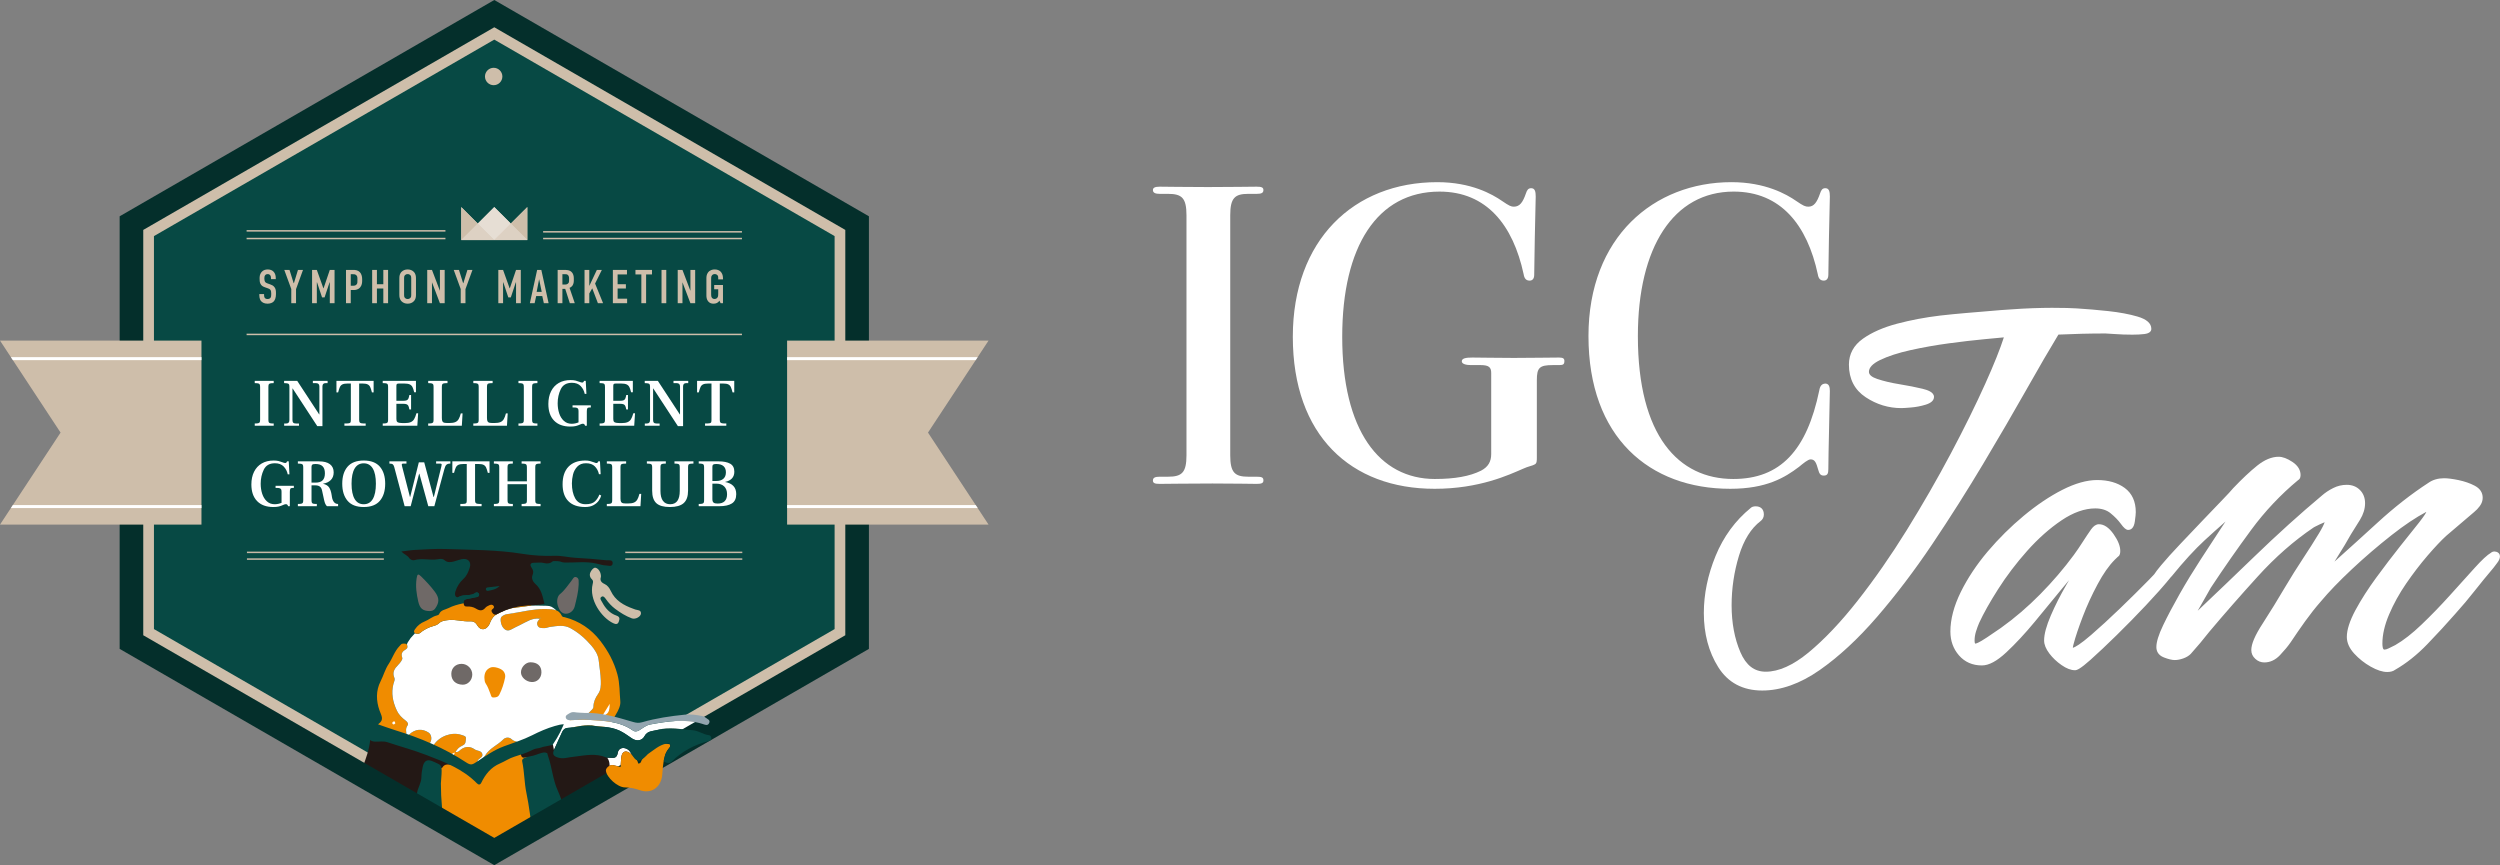 <?xml version="1.0" encoding="UTF-8"?><svg id="_レイヤー_2" xmlns="http://www.w3.org/2000/svg" width="404.541" height="140" xmlns:xlink="http://www.w3.org/1999/xlink" viewBox="0 0 404.541 140"><rect x="0" y="0" width="404.541" height="140" fill="#808080" stroke="none"/><defs><style>.cls-1{fill:none;}.cls-2{fill:#ddd1c3;}.cls-3{fill:#074944;}.cls-4{fill:#cebeaa;}.cls-5{fill:#e6ded4;}.cls-6{fill:#c9b9a7;}.cls-7{fill:#93a5af;}.cls-8{fill:#6f6967;}.cls-9{fill:#231815;}.cls-10{fill:#042f2b;}.cls-11{fill:#fff;}.cls-12{fill:#f08c00;}.cls-13{clip-path:url(#clippath);}</style><clipPath id="clippath"><polygon class="cls-1" points="23.182 37.206 23.182 104.006 79.983 136.8 136.783 104.006 136.783 37.206 79.983 4.412 23.182 37.206"/></clipPath></defs><g id="_レイヤー_1-2"><path class="cls-11" d="M327.929,63.005c2.038-3.607,3.774-6.586,5.156-8.862,1.227-.057,2.463-.101,3.717-.132,1.311-.033,2.618-.05,3.901-.05.127,0,.632.033,1.519.094.887.066,1.84.099,2.831.099.741,0,1.373-.033,1.925-.099.944-.111,1.142-.521,1.142-.844,0-.885-.755-1.554-2.241-1.988-1.335-.392-2.934-.689-4.751-.885-1.779-.191-3.491-.337-5.085-.434-1.486-.092-5.597-.213-10.718.167,0,0-2.59.162-4.595.363,0,0-4.373.342-6.784.63s-4.751.731-6.958,1.314c-2.222.587-4.081,1.401-5.524,2.422-1.51,1.066-2.279,2.481-2.279,4.208,0,2.312.915,4.088,2.722,5.277,1.76,1.163,3.694,1.753,5.755,1.753.283,0,.826-.035,1.576-.099.797-.066,1.59-.217,2.345-.448.906-.274,1.368-.701,1.368-1.264,0-.774-1.066-1.123-1.868-1.319-1.066-.257-2.312-.502-3.703-.731-1.363-.219-2.576-.507-3.614-.856-.892-.295-1.344-.684-1.344-1.153,0-.682.599-1.319,1.779-1.896,1.297-.63,2.958-1.172,4.944-1.613,2.005-.446,4.109-.818,6.246-1.106,2.095-.281,4.052-.507,5.831-.675,1.335-.123,2.345-.219,3.033-.285-.604,1.882-1.613,4.401-3.01,7.506-1.543,3.432-3.425,7.246-5.595,11.331-2.17,4.09-4.571,8.26-7.133,12.393-2.538,4.095-5.213,7.937-7.949,11.416-2.694,3.425-5.359,6.234-7.916,8.35-2.5,2.062-4.831,3.104-6.921,3.104-1.854,0-3.198-1.033-4.109-3.161-.944-2.194-1.42-4.746-1.42-7.586,0-2.724.401-5.42,1.189-8.01.778-2.555,1.953-4.442,3.496-5.614.349-.262.533-.63.533-1.061,0-.844-.486-1.33-1.33-1.33-.359,0-.637.101-.811.276-2.477,2.024-4.383,4.623-5.661,7.73-1.269,3.088-1.911,6.206-1.911,9.265,0,3.342.783,6.284,2.326,8.744,1.576,2.517,3.972,3.793,7.119,3.793,3.029,0,6.152-1.111,9.289-3.302,3.09-2.154,6.218-5.05,9.294-8.612,3.057-3.54,6.076-7.517,8.968-11.82,2.882-4.293,5.647-8.657,8.218-12.964,2.557-4.284,4.916-8.331,7.01-12.034Z"/><path class="cls-11" d="M403.942,89.286c-.448-.125-.703.026-.849.151-.613.356-1.486,1.165-2.661,2.467-1.161,1.29-2.496,2.772-4.01,4.444-1.51,1.675-3.048,3.26-4.571,4.715-1.5,1.444-2.939,2.564-4.255,3.321l-1.071.531c-.259.134-.505.203-.703.203-.283,0-.311-.693-.311-.991,0-1.427.363-3.005,1.08-4.689.726-1.71,1.656-3.394,2.764-5.008,1.113-1.618,2.274-3.135,3.453-4.51,1.208-1.401,2.198-2.448,3.01-3.196l4.529-3.859c.349-.281.665-.613.934-.986.302-.413.458-.859.458-1.326,0-.852-.439-1.512-1.302-1.962-.769-.401-1.646-.705-2.609-.903-.967-.2-1.736-.3-2.345-.3-.972,0-1.821.25-2.514.736-2.774,1.804-5.553,3.979-8.26,6.463-2.227,2.038-4.557,4.149-6.954,6.296.179-.3.377-.618.594-.955.731-1.149,1.439-2.326,2.08-3.479.448-.708.934-1.484,1.448-2.323.552-.894.83-1.802.83-2.701,0-.87-.283-1.592-.835-2.139-.547-.552-1.264-.833-2.137-.833-.764,0-1.505.177-2.189.524-.675.337-1.288.743-1.812,1.203-3.533,2.956-7.227,6.291-10.982,9.921-3.175,3.064-6.237,5.996-9.133,8.737.146-.255.302-.524.467-.807.453-.776.859-1.486,1.212-2.132.439-.795.547-.958.613-1.038,1.967-2.979,4.109-6.048,6.369-9.117,2.217-3.01,4.793-5.736,7.595-8.055.179-.09.396-.302.396-.804,0-.833-.443-1.554-1.321-2.139-.844-.559-1.576-.833-2.231-.833-1.109,0-2.274.481-3.463,1.432-1.146.918-2.439,2.132-3.878,3.642-.231.304-1.061,1.175-1.661,1.8-.934.965-2.014,2.097-3.241,3.382l-3.675,3.866c-1.26,1.328-2.274,2.455-3.104,3.446-.567.675-.903,1.131-1.107,1.449-.285.3-.514.548-.856.898-1.363,1.394-2.925,2.937-4.628,4.581-1.764,1.696-3.307,3.114-4.722,4.335-1.745,1.512-2.595,1.977-2.967,2.092.024-.219.066-.427.123-.616.316-1.205.821-2.703,1.491-4.453.66-1.736,1.467-3.496,2.396-5.227.901-1.689,1.84-3.026,2.783-3.97.429-.427.557-.526.576-.538.274-.184.307-.59.307-.88,0-.79-.354-1.679-1.08-2.717-.75-1.066-1.547-1.606-2.378-1.606-.443,0-.868.281-1.26.833-.458.649-.91,1.33-1.363,2.04-.453.712-.934,1.422-1.434,2.106-1.604,2.179-3.43,4.312-5.425,6.336-2.005,2.038-4.151,3.878-6.378,5.468-.448.321-1.203.833-2.264,1.54-1.373.915-1.774.998-1.892.998h-.005s-.094-.085-.094-.505c0-.474.075-.958.222-1.436.165-.524.335-.986.514-1.406.708-1.54,1.741-3.378,3.071-5.463,1.34-2.109,2.92-4.192,4.694-6.187,1.769-1.991,3.651-3.661,5.586-4.963,1.901-1.276,3.732-1.92,5.449-1.92,1.005,0,1.84.264,2.477.788.675.552,1.222,1.116,1.628,1.67.524.724.873,1.021,1.212,1.021.41,0,.929-.241,1.08-1.378.099-.71.151-1.212.151-1.498,0-1.722-.604-3.04-1.793-3.916-1.151-.847-2.656-1.278-4.463-1.278-1.656,0-3.548.533-5.623,1.585-2.052,1.045-4.156,2.458-6.251,4.201-2.085,1.731-4.052,3.68-5.845,5.793-1.783,2.113-3.246,4.317-4.345,6.546-1.113,2.262-1.679,4.413-1.679,6.392,0,1.5.467,2.8,1.392,3.861.939,1.076,2.184,1.623,3.703,1.623,1.137,0,2.434-.696,3.967-2.128,1.467-1.37,3.005-3.022,4.571-4.913,1.58-1.899,3.062-3.706,4.449-5.411.392-.484.764-.929,1.118-1.337-.146.248-.297.509-.453.781-.953,1.642-1.793,3.295-2.491,4.918-.731,1.703-1.09,3.031-1.09,4.055,0,.656.288,1.363.849,2.104.533.705,1.198,1.333,1.962,1.866.811.564,1.528.84,2.189.84.307,0,.844-.2,2.51-1.687,1.217-1.087,2.637-2.425,4.217-3.975,1.613-1.583,3.213-3.213,4.746-4.843,1.514-1.606,2.821-3.073,3.878-4.366.063-.077.091-.118.15-.19l.147-.148c1.967-2.418,3.76-4.371,5.321-5.807,1.024-.941,2.142-1.948,3.387-3.045-.231.347-.476.722-.745,1.127-1,1.517-2.095,3.191-3.283,5.027-1.198,1.842-2.34,3.717-3.397,5.576-1.066,1.88-1.962,3.578-2.665,5.045-.741,1.547-1.099,2.705-1.099,3.538,0,.557.217,1.304,1.245,1.689.712.274,1.293.413,1.727.413.429,0,.877-.087,1.378-.262.495-.179.896-.418,1.208-.729.519-.583,1.033-1.179,1.557-1.795.514-.616,1-1.215,1.448-1.788,2.396-2.849,5.043-5.869,7.864-8.975,2.826-3.116,5.845-5.762,9.006-7.895.028-.021.189-.125,1.028-.524.354-.167.599-.274.774-.337-.127.361-.396.939-.953,1.852-.75,1.243-1.628,2.621-2.599,4.092-.958,1.453-1.887,2.937-2.764,4.413-1.26,2.142-2.51,4.17-3.708,6.024-1.245,1.911-1.849,3.319-1.849,4.305,0,.559.222,1.04.651,1.425.415.384.906.58,1.453.58.939,0,1.788-.396,2.533-1.175.712-.75,1.274-1.427,1.727-2.08.797-1.194,1.59-2.345,2.359-3.418.826-1.149,1.679-2.229,2.547-3.217,1.269-1.521,2.948-3.267,4.996-5.185,2.033-1.908,4.203-3.772,6.444-5.534,2.038-1.602,3.916-2.859,5.586-3.743,0,.012.005.021.009.033-.047.123-.259.526-1.175,1.701l-3.043,3.816c-1.274,1.606-2.576,3.316-3.873,5.085-1.307,1.783-2.439,3.552-3.364,5.258-.92,1.72-1.392,3.177-1.392,4.328,0,.929.406,1.84,1.203,2.708.764.833,1.661,1.538,2.651,2.099,1.038.585,1.915.87,2.689.87.528,0,.962-.123,1.245-.34,1.826-1.043,3.59-2.446,5.246-4.168,1.604-1.661,3.118-3.307,4.505-4.89,1.146-1.271,2.208-2.531,3.151-3.739.91-1.163,1.934-2.411,3.057-3.739.132-.186.321-.436.566-.75.311-.392.467-.75.467-1.097,0-.354-.217-.623-.599-.736Z"/><path class="cls-11" d="M202.002,77.141h1.342c.855,0,1.098.122,1.098.609,0,.428-.305.55-1.098.55-1.342,0-3.051-.062-7.14-.062-4.15,0-7.201.062-8.545.062-.794,0-1.098-.122-1.098-.55,0-.488.428-.609,1.098-.609h1.344c2.258,0,2.99-.672,2.99-3.478v-38.816c0-2.808-.733-3.479-2.99-3.479h-1.344c-.609,0-1.098-.122-1.098-.611,0-.366.305-.549,1.098-.549,1.344,0,3.662.061,7.812.061,4.089,0,6.531-.061,7.873-.061.794,0,1.098.122,1.098.549,0,.489-.366.611-1.098.611h-1.342c-2.197,0-2.929.672-2.929,3.479v38.816c0,2.806.733,3.478,2.929,3.478Z"/><path class="cls-11" d="M232.208,77.507c3.175,0,5.615-.428,7.446-1.344,1.159-.609,1.648-1.463,1.648-2.684v-13.121c0-.916-.367-1.281-1.709-1.281h-1.587c-.609,0-1.464-.122-1.464-.612,0-.488.67-.609,1.708-.609,1.283,0,3.845.062,6.714.062,2.929,0,5.798-.062,7.324-.062.672,0,.855.184.855.55,0,.55-.183.672-.855.672h-1.037c-2.136,0-2.564.425-2.564,2.441v12.449c0,.612,0,.978-.305,1.159-.367.246-1.037.306-1.953.734-2.259.975-7.018,3.234-14.282,3.234-13.549,0-22.947-8.606-22.947-24.595,0-15.686,9.887-25.023,23.375-25.023,5.492,0,8.91,1.953,10.496,3.051,1.161.794,1.465.916,1.892.916.976,0,1.465-.733,1.953-2.136.184-.55.367-.855.855-.855.611,0,.733.55.733,1.342-.122,5.065-.183,8.24-.244,12.696,0,.547-.245.916-.733.916-.489,0-.855-.244-.976-1.037-1.709-7.934-5.981-13.366-13.61-13.366-10.07,0-15.746,8.848-15.746,23.497,0,15.136,5.981,23.008,15.013,23.008Z"/><path class="cls-11" d="M295.854,44.49c0,.547-.244.916-.731.916-.489,0-.855-.244-.976-1.037-1.709-7.934-5.981-13.366-13.61-13.366-9.765,0-15.502,9.032-15.502,23.375,0,16.174,6.592,23.13,15.441,23.13,7.629,0,11.901-4.637,13.915-14.343.122-.731.427-1.097,1.037-1.097.55.06.672.547.672,1.219,0,1.037-.245,10.437-.245,12.633,0,.672-.122,1.037-.731,1.037-.55,0-.733-.303-.916-.975-.306-1.037-.489-1.65-1.222-1.65-.427,0-1.22.672-1.891,1.222-2.259,1.709-5.249,3.54-11.108,3.54-13.06,0-22.947-8.299-22.947-24.717,0-16.052,10.62-24.901,23.13-24.901,5.493,0,8.91,1.953,10.498,3.051,1.159.794,1.465.916,1.953.916.916,0,1.404-.733,1.892-2.136.183-.55.366-.855.855-.855.611,0,.733.55.733,1.342-.122,5.065-.183,8.24-.245,12.696Z"/><polygon class="cls-4" points="21.982 36.513 21.982 103.487 79.983 136.973 137.983 103.487 137.983 36.513 79.983 3.027 21.982 36.513"/><polygon class="cls-3" points="24.912 38.205 24.912 101.795 79.983 133.59 135.053 101.795 135.053 38.205 79.983 6.41 24.912 38.205"/><path class="cls-11" d="M41.221,68.529c.271,0,.465-.017.582-.05s.194-.089.231-.17c.037-.08.056-.212.056-.396v-5.279c0-.191-.019-.328-.056-.412-.037-.085-.114-.143-.231-.176-.117-.033-.311-.049-.582-.049v-.363h3.068v.363c-.271,0-.465.017-.582.049-.117.033-.193.092-.226.176-.033.084-.05.221-.05.412v5.279c0,.183.019.317.056.401.037.085.114.141.231.17.117.03.308.044.572.044v.363h-3.068v-.363Z"/><path class="cls-11" d="M47.357,62.865h-.033v5.092c0,.205.043.352.127.44.084.088.226.132.424.132h.505v.363h-2.397v-.363h.329c.176,0,.307-.046.391-.138.084-.091.127-.236.127-.434v-5.334c0-.191-.018-.326-.054-.407-.037-.08-.112-.136-.226-.165-.114-.03-.307-.048-.578-.055v-.363h2.124l3.552,5.423h.033v-4.531c0-.352-.187-.528-.561-.528h-.495v-.363h2.386v.363h-.33c-.337,0-.505.176-.505.528v6.433h-.836l-3.982-6.093Z"/><path class="cls-11" d="M55.727,68.529c.352,0,.595-.013.732-.038.135-.026.221-.075.258-.149s.056-.212.056-.418v-5.862h-.528c-.36,0-.633.044-.82.132s-.326.227-.418.418c-.091.191-.188.484-.291.88h-.275v-1.859h6.016v1.859h-.275c-.103-.403-.2-.698-.291-.885-.092-.187-.23-.324-.413-.413s-.455-.132-.813-.132h-.55v5.862c0,.191.026.326.077.407.051.081.144.134.281.16.136.025.368.038.698.038v.363h-3.442v-.363Z"/><path class="cls-11" d="M61.93,68.529c.271,0,.465-.017.582-.05s.194-.089.231-.17c.037-.08.056-.212.056-.396v-5.29c0-.191-.019-.328-.056-.413-.037-.084-.114-.141-.231-.17-.117-.029-.311-.044-.582-.044v-.363h5.378v1.837h-.285c-.089-.374-.183-.658-.286-.852-.103-.195-.254-.336-.456-.424-.202-.088-.49-.132-.864-.132h-.858c-.168,0-.279.026-.335.077-.054.051-.083.15-.083.297v2.42h1.089c.257,0,.45-.027.578-.082s.22-.145.275-.269c.056-.125.109-.319.16-.583h.275v2.331h-.275c-.051-.264-.104-.455-.16-.572-.054-.117-.147-.204-.275-.259s-.321-.082-.578-.082h-1.089v2.398c0,.22.028.378.083.473.056.095.173.162.352.198.18.037.479.055.897.055s.746-.051.984-.154c.238-.102.424-.264.555-.484.133-.22.257-.539.374-.956h.276l-.133,2.024h-5.598v-.363Z"/><path class="cls-11" d="M69.289,68.529c.271,0,.465-.017.582-.05s.194-.089.231-.17c.037-.08.056-.212.056-.396v-5.29c0-.191-.019-.326-.056-.407-.037-.08-.114-.137-.231-.17-.117-.033-.311-.049-.582-.049v-.363h3.124v.363c-.294,0-.501.015-.621.044-.122.03-.2.086-.237.17-.037.085-.056.222-.056.413v5.015c0,.264.036.453.105.566.069.114.178.183.324.209.147.025.399.038.759.038.418,0,.742-.048.973-.143s.413-.251.545-.468c.133-.216.253-.533.363-.951h.285l-.121,2.002h-5.444v-.363Z"/><path class="cls-11" d="M76.591,68.529c.271,0,.465-.017.582-.05s.194-.089.231-.17c.037-.08.056-.212.056-.396v-5.29c0-.191-.019-.326-.056-.407-.037-.08-.114-.137-.231-.17-.117-.033-.311-.049-.582-.049v-.363h3.124v.363c-.294,0-.501.015-.621.044-.122.03-.2.086-.237.17-.037.085-.056.222-.056.413v5.015c0,.264.036.453.105.566.069.114.178.183.324.209.147.025.399.038.759.038.418,0,.742-.048.973-.143s.413-.251.545-.468c.133-.216.253-.533.363-.951h.285l-.121,2.002h-5.444v-.363Z"/><path class="cls-11" d="M83.894,68.529c.271,0,.465-.017.582-.05s.194-.089.231-.17c.037-.08.056-.212.056-.396v-5.279c0-.191-.019-.328-.056-.412-.037-.085-.114-.143-.231-.176-.117-.033-.311-.049-.582-.049v-.363h3.068v.363c-.271,0-.465.017-.582.049-.117.033-.193.092-.226.176-.033.084-.05.221-.05.412v5.279c0,.183.019.317.056.401.037.085.114.141.231.17.117.03.308.044.572.044v.363h-3.068v-.363Z"/><path class="cls-11" d="M89.663,68.067c-.62-.637-.929-1.536-.929-2.694,0-.785.144-1.468.434-2.051.289-.583.703-1.032,1.243-1.348.539-.315,1.178-.473,1.919-.473.33,0,.601.028.814.083.212.055.432.127.659.214.037.015.097.037.181.066.084.029.16.044.226.044.117,0,.198-.051.241-.154l.056-.121h.275l.11,2.101h-.275c-.096-.484-.312-.904-.65-1.259s-.81-.533-1.418-.533c-.872,0-1.476.346-1.81,1.039s-.5,1.45-.5,2.271c0,.587.082,1.131.247,1.634.165.502.418.909.759,1.22.341.312.765.468,1.27.468.191,0,.385-.022.582-.066.199-.044.371-.099.517-.165v-1.771c0-.169-.018-.297-.054-.385-.037-.088-.11-.152-.22-.193-.11-.04-.276-.06-.495-.06h-.199v-.341h2.959v.341h-.21c-.183,0-.302.046-.357.138-.054.092-.082.258-.082.5v2.321h-.286c-.051-.22-.173-.33-.363-.33-.065,0-.135.012-.208.038-.073.025-.15.057-.231.094-.227.102-.455.183-.682.241s-.528.088-.902.088c-1.129,0-2.004-.319-2.623-.957Z"/><path class="cls-11" d="M97.026,68.529c.271,0,.465-.017.582-.05s.194-.089.231-.17c.037-.08.056-.212.056-.396v-5.29c0-.191-.019-.328-.056-.413-.037-.084-.114-.141-.231-.17-.117-.029-.311-.044-.582-.044v-.363h5.378v1.837h-.285c-.089-.374-.183-.658-.286-.852-.103-.195-.254-.336-.456-.424-.202-.088-.49-.132-.864-.132h-.858c-.168,0-.279.026-.335.077-.054.051-.083.15-.083.297v2.42h1.089c.257,0,.45-.027.578-.082s.22-.145.275-.269c.056-.125.109-.319.16-.583h.275v2.331h-.275c-.051-.264-.104-.455-.16-.572-.054-.117-.147-.204-.275-.259s-.321-.082-.578-.082h-1.089v2.398c0,.22.028.378.083.473.056.095.173.162.352.198.18.037.479.055.897.055s.746-.051.984-.154c.238-.102.424-.264.555-.484.133-.22.257-.539.374-.956h.276l-.133,2.024h-5.598v-.363Z"/><path class="cls-11" d="M105.714,62.865h-.033v5.092c0,.205.043.352.127.44.084.088.226.132.424.132h.505v.363h-2.397v-.363h.329c.176,0,.307-.046.391-.138.084-.091.127-.236.127-.434v-5.334c0-.191-.018-.326-.054-.407-.037-.08-.112-.136-.226-.165-.114-.03-.307-.048-.578-.055v-.363h2.124l3.552,5.423h.033v-4.531c0-.352-.187-.528-.561-.528h-.495v-.363h2.386v.363h-.33c-.337,0-.505.176-.505.528v6.433h-.836l-3.982-6.093Z"/><path class="cls-11" d="M114.083,68.529c.352,0,.595-.013.732-.038.135-.026.221-.075.258-.149s.056-.212.056-.418v-5.862h-.528c-.36,0-.633.044-.82.132s-.326.227-.418.418c-.091.191-.188.484-.291.88h-.275v-1.859h6.016v1.859h-.275c-.103-.403-.2-.698-.291-.885-.092-.187-.23-.324-.413-.413s-.455-.132-.813-.132h-.55v5.862c0,.191.026.326.077.407.051.081.144.134.281.16.136.025.368.038.698.038v.363h-3.442v-.363Z"/><path class="cls-11" d="M41.606,81.087c-.62-.637-.929-1.536-.929-2.694,0-.785.144-1.468.434-2.051.289-.583.703-1.032,1.243-1.348.539-.315,1.178-.473,1.919-.473.33,0,.601.028.814.083.212.055.432.127.659.214.037.015.097.037.181.066.084.029.16.044.226.044.117,0,.198-.051.241-.154l.056-.121h.275l.11,2.101h-.275c-.096-.484-.312-.904-.65-1.259s-.81-.533-1.418-.533c-.872,0-1.476.346-1.81,1.039s-.5,1.45-.5,2.271c0,.587.082,1.131.247,1.634.165.502.418.909.759,1.22.341.312.765.468,1.27.468.191,0,.385-.022.582-.066.199-.044.371-.099.517-.165v-1.771c0-.169-.018-.297-.054-.385-.037-.088-.11-.152-.22-.193-.11-.04-.276-.06-.495-.06h-.199v-.341h2.959v.341h-.21c-.183,0-.302.046-.357.138-.054.092-.082.258-.082.5v2.321h-.286c-.051-.22-.173-.33-.363-.33-.065,0-.135.012-.208.038-.073.025-.15.057-.231.094-.227.102-.455.183-.682.241s-.528.088-.902.088c-1.129,0-2.004-.319-2.623-.957Z"/><path class="cls-11" d="M48.199,81.55c.271,0,.465-.017.582-.05s.194-.089.231-.17c.037-.08.056-.212.056-.396v-5.29c0-.191-.019-.326-.056-.407-.037-.08-.114-.137-.231-.17-.117-.033-.311-.049-.582-.049v-.363h3.398c.792,0,1.39.154,1.792.462.404.308.605.748.605,1.32,0,.513-.154.926-.462,1.237-.308.312-.722.508-1.243.589v.022c.462.11.788.313.979.61s.327.72.407,1.27l.033.22c.051.352.16.634.324.847s.391.319.676.319v.363h-1.792c-.206-.161-.363-.498-.473-1.012l-.329-1.518c-.059-.293-.176-.508-.353-.643-.175-.136-.425-.204-.748-.204h-.605v2.398c0,.183.019.317.056.401.037.085.114.141.231.17.117.03.308.044.572.044v.363h-3.068v-.363ZM51.069,78.096c.513,0,.893-.125,1.139-.374.245-.249.368-.627.368-1.133,0-.513-.125-.893-.374-1.138-.25-.246-.627-.369-1.133-.369-.271,0-.45.035-.534.105s-.127.185-.127.346v2.563h.661Z"/><path class="cls-11" d="M56.238,81.032c-.572-.674-.857-1.594-.857-2.76s.285-2.082.857-2.75c.573-.667,1.445-1.001,2.618-1.001s2.045.334,2.617,1.001c.572.668.858,1.584.858,2.75s-.286,2.086-.858,2.76c-.572.675-1.444,1.012-2.617,1.012s-2.045-.337-2.618-1.012ZM60.324,80.747c.334-.565.501-1.389.501-2.475,0-1.078-.167-1.897-.501-2.458s-.823-.842-1.468-.842-1.135.281-1.469.842-.5,1.38-.5,2.458c0,1.085.166,1.91.5,2.475s.824.847,1.469.847,1.134-.282,1.468-.847Z"/><path class="cls-11" d="M63.793,75.567c-.059-.212-.14-.357-.241-.434-.103-.077-.283-.115-.54-.115v-.363h2.76v.363h-.495c-.095,0-.163.012-.204.038-.04.025-.06.071-.06.137,0,.044.012.11.033.198l1.287,5.015h.045l1.397-5.598h.869l1.506,5.609h.056l1.199-4.883c.044-.191.065-.304.065-.341,0-.059-.02-.102-.06-.132-.04-.029-.111-.044-.214-.044h-.626v-.363h2.309v.363c-.301,0-.517.064-.649.192-.133.128-.243.368-.33.72l-1.617,5.983h-.979l-1.441-5.257h-.044l-1.364,5.257h-.979l-1.683-6.346Z"/><path class="cls-11" d="M74.483,81.55c.352,0,.595-.013.732-.038.135-.026.221-.075.258-.149s.056-.212.056-.418v-5.862h-.528c-.36,0-.633.044-.82.132s-.326.227-.418.418c-.091.191-.188.484-.291.88h-.275v-1.859h6.016v1.859h-.275c-.103-.403-.2-.698-.291-.885-.092-.187-.23-.324-.413-.413s-.455-.132-.813-.132h-.55v5.862c0,.191.026.326.077.407.051.081.144.134.281.16.136.025.368.038.698.038v.363h-3.442v-.363Z"/><path class="cls-11" d="M79.917,81.55c.271,0,.465-.017.582-.05s.194-.089.231-.17c.037-.08.056-.212.056-.396v-5.279c0-.191-.019-.328-.056-.412-.037-.085-.114-.143-.231-.176-.117-.033-.311-.049-.582-.049v-.363h3.068v.363c-.271,0-.465.017-.582.049-.117.033-.193.092-.226.176-.033.084-.05.221-.05.412v2.233h3.134v-2.233c0-.191-.018-.328-.054-.412-.037-.085-.112-.143-.226-.176-.114-.033-.305-.049-.576-.049v-.363h3.068v.363c-.271,0-.465.017-.582.049-.118.033-.193.092-.226.176-.033.084-.05.221-.05.412v5.279c0,.183.019.317.056.401.037.085.114.141.231.17.117.03.308.044.572.044v.363h-3.068v-.363c.271,0,.465-.017.582-.05s.193-.089.226-.17c.032-.08.049-.212.049-.396v-2.585h-3.134v2.585c0,.183.019.317.056.401.037.085.114.141.231.17.117.03.308.044.572.044v.363h-3.068v-.363Z"/><path class="cls-11" d="M91.966,81.093c-.62-.634-.929-1.542-.929-2.723,0-1.239.318-2.19.956-2.854.638-.663,1.547-.996,2.727-.996.279,0,.527.028.742.083.217.055.439.127.666.214.168.073.289.11.362.11s.129-.012.166-.038c.036-.025.069-.064.098-.115l.056-.121h.275l.11,2.079h-.275c-.103-.491-.321-.909-.655-1.254-.334-.344-.816-.517-1.446-.517-.594,0-1.062.181-1.403.545-.341.363-.572.788-.692,1.275s-.181.97-.181,1.446c0,.968.175,1.771.528,2.408.352.638.916.957,1.693.957.69,0,1.194-.154,1.513-.462.318-.308.555-.675.709-1.1l.297.154c-.066.264-.196.537-.391.819-.194.282-.475.526-.84.732-.367.205-.821.308-1.365.308-1.194,0-2.102-.317-2.721-.951Z"/><path class="cls-11" d="M98.195,81.55c.271,0,.465-.017.582-.05s.194-.089.231-.17c.037-.08.056-.212.056-.396v-5.29c0-.191-.019-.326-.056-.407-.037-.08-.114-.137-.231-.17-.117-.033-.311-.049-.582-.049v-.363h3.124v.363c-.294,0-.501.015-.621.044-.122.03-.2.086-.237.17-.037.085-.056.222-.056.413v5.015c0,.264.036.453.105.566.069.114.178.183.324.209.147.025.399.038.759.038.418,0,.742-.048.973-.143s.413-.251.545-.468c.133-.216.253-.533.363-.951h.285l-.121,2.002h-5.444v-.363Z"/><path class="cls-11" d="M106.208,81.423c-.451-.414-.677-1.087-.677-2.018v-3.761c0-.191-.018-.326-.054-.407-.037-.08-.112-.137-.226-.17-.114-.033-.307-.049-.578-.049v-.363h3.069v.363c-.272,0-.466.017-.584.049-.117.033-.194.09-.231.17-.037.081-.054.217-.054.407v3.783c0,.711.134,1.251.401,1.617.268.367.658.55,1.171.55,1.035,0,1.551-.722,1.551-2.167v-3.783c0-.191-.018-.326-.054-.407-.037-.08-.112-.137-.226-.17-.114-.033-.305-.049-.576-.049v-.363h3.068v.363c-.279,0-.477.015-.594.044-.117.03-.192.086-.225.17-.033.085-.05.222-.05.413v3.761c0,.917-.237,1.586-.709,2.007-.473.422-1.219.633-2.238.633-1.005,0-1.733-.207-2.183-.621Z"/><path class="cls-11" d="M113.065,81.55c.271,0,.465-.017.582-.05s.194-.089.231-.17c.037-.08.056-.212.056-.396v-5.29c0-.191-.019-.328-.056-.413-.037-.084-.114-.141-.231-.17-.117-.029-.311-.047-.582-.055v-.352h3.222c.799,0,1.423.127,1.87.38.446.253.67.684.67,1.292,0,.455-.13.819-.389,1.094-.26.275-.63.464-1.106.566v.011c.586.102,1.033.317,1.341.643.309.326.463.768.463,1.325,0,.704-.236,1.204-.704,1.501-.469.297-1.143.446-2.024.446h-3.343v-.363ZM115.892,77.832c.505,0,.894-.121,1.166-.363.271-.242.406-.59.406-1.045,0-.433-.13-.764-.389-.995-.26-.231-.651-.347-1.172-.347-.241,0-.407.031-.495.094-.088.063-.133.178-.133.346v2.31h.617ZM117.266,81.099c.257-.257.385-.63.385-1.122,0-.542-.154-.964-.462-1.265-.308-.3-.733-.45-1.276-.45h-.638v2.507c0,.264.063.449.187.556.125.107.341.159.65.159.513,0,.897-.128,1.154-.385Z"/><path class="cls-4" d="M43.852,45.023c0-.115-.008-.339-.131-.492-.07-.085-.185-.177-.408-.177-.107,0-.253.023-.376.146-.147.154-.161.369-.161.546,0,.146.022.415.123.562.084.131.238.192.353.239l.47.169c.231.085.501.185.7.462.208.285.232.592.232.931v.185c0,.546-.147.962-.369,1.193-.201.208-.554.354-1.001.354-.546,0-.9-.223-1.077-.469-.246-.331-.246-.839-.246-.908v-.177h.769v.146c0,.123.017.339.123.477.131.162.324.177.424.177.292,0,.424-.115.485-.192.115-.146.123-.369.123-.531v-.2c0-.185-.024-.415-.123-.554-.101-.138-.285-.208-.369-.239l-.562-.2c-.277-.1-.554-.239-.708-.6-.108-.246-.115-.516-.115-.785v-.154c0-.446.176-.785.4-1.0.253-.246.576-.331.93-.331.769,0,1.286.5,1.286,1.393v.177h-.769v-.146Z"/><path class="cls-4" d="M47.903,46.793v2.27h-.769v-2.293l-1.132-3.093h.846l.669,2.139h.047l.653-2.139h.816l-1.13,3.116Z"/><path class="cls-4" d="M50.498,43.677h.769l1.062,2.97h.031l1.007-2.97h.769v5.386h-.769v-3.37h-.038l-.807,2.431h-.408l-.808-2.431h-.038v3.37h-.769v-5.386Z"/><path class="cls-4" d="M55.988,43.677h1.146c.331,0,.739.015,1.077.354.355.362.393.831.393,1.231v.154c0,.3-.031.746-.331,1.093-.315.362-.73.423-1.061.423h-.455v2.131h-.769v-5.386ZM56.757,46.239h.415c.146,0,.354-.023.515-.2.162-.177.147-.362.147-.554v-.354c0-.185.007-.446-.208-.623-.176-.146-.392-.138-.599-.138h-.27v1.87Z"/><path class="cls-4" d="M60.991,43.677v2.316h1.038v-2.316h.769v5.386h-.769v-2.377h-1.038v2.377h-.769v-5.386h.769Z"/><path class="cls-4" d="M64.619,45.093c0-.408.031-.8.4-1.146.231-.215.547-.346.947-.346s.715.131.946.346c.369.346.4.739.4,1.146v2.554c0,.408-.031.8-.4,1.146-.231.215-.546.346-.946.346s-.716-.131-.947-.346c-.369-.346-.4-.739-.4-1.146v-2.554ZM66.543,44.977c0-.162-.015-.323-.162-.469-.084-.085-.223-.154-.414-.154-.193,0-.331.069-.417.154-.146.146-.161.308-.161.469v2.785c0,.162.015.323.161.469.085.085.224.154.417.154.192,0,.33-.069.414-.154.147-.146.162-.308.162-.469v-2.785Z"/><path class="cls-4" d="M69.901,43.677l1.286,3.385v-3.385h.769v5.386h-.769l-1.286-3.385v3.385h-.769v-5.386h.769Z"/><path class="cls-4" d="M75.32,46.793v2.27h-.769v-2.293l-1.13-3.093h.846l.67,2.139h.045l.655-2.139h.816l-1.132,3.116Z"/><path class="cls-4" d="M80.635,43.677h.769l1.062,2.97h.031l1.007-2.97h.769v5.386h-.769v-3.37h-.038l-.807,2.431h-.408l-.808-2.431h-.038v3.37h-.769v-5.386Z"/><path class="cls-4" d="M88.002,49.063l-.253-1.154h-.985l-.254,1.154h-.769l1.178-5.386h.677l1.177,5.386h-.769ZM87.24,45.177l-.4,2.047h.817l-.417-2.047Z"/><path class="cls-4" d="M91.246,43.677c.392,0,.961-.023,1.323.423.176.215.284.539.284.939v.408c0,.346-.123.669-.284.854-.116.131-.27.223-.408.277l.846,2.485h-.8l-.746-2.324h-.455v2.324h-.769v-5.386h1.009ZM91.007,46.047h.438c.17,0,.331-.038.478-.177.154-.146.161-.277.161-.485v-.385c0-.208-.077-.392-.178-.492-.154-.154-.339-.138-.5-.138h-.4v1.677Z"/><path class="cls-4" d="M95.357,43.677v2.593l1.223-2.593h.808l-1.093,2.208,1.293,3.178h-.838l-.916-2.408-.477.831v1.577h-.769v-5.386h.769Z"/><path class="cls-4" d="M99.17,43.677h2.285v.731h-1.515v1.585h1.339v.692h-1.339v1.647h1.539v.731h-2.308v-5.386Z"/><path class="cls-4" d="M105.504,43.677v.731h-.954v4.655h-.769v-4.655h-.954v-.731h2.678Z"/><path class="cls-4" d="M107.815,43.677v5.386h-.769v-5.386h.769Z"/><path class="cls-4" d="M110.434,43.677l1.286,3.385v-3.385h.769v5.386h-.769l-1.286-3.385v3.385h-.769v-5.386h.769Z"/><path class="cls-4" d="M116.407,48.647c-.107.192-.253.3-.369.362-.223.123-.469.131-.599.131-.277,0-.601-.069-.855-.385-.246-.308-.277-.692-.277-.939v-2.724c0-.323.015-.654.253-.985.308-.431.793-.508,1.085-.508.4,0,.739.131.954.346.207.208.392.554.392,1.054v.215h-.769v-.269c0-.131-.014-.3-.154-.439-.076-.077-.207-.154-.414-.154-.201,0-.339.085-.431.192-.147.177-.147.377-.147.569v2.524c0,.162.007.392.13.554.092.115.246.192.431.192.162,0,.347-.085.447-.215.137-.177.137-.439.137-.631v-.723h-.653v-.692h1.423v2.939h-.384l-.201-.415Z"/><rect class="cls-4" x="39.904" y="53.994" width="80.157" height=".243"/><rect class="cls-4" x="39.904" y="37.235" width="32.176" height=".243"/><rect class="cls-4" x="87.885" y="37.393" width="32.176" height=".243"/><rect class="cls-4" x="39.904" y="38.479" width="32.176" height=".243"/><rect class="cls-4" x="87.885" y="38.479" width="32.176" height=".243"/><polygon class="cls-2" points="82.655 36.18 79.983 33.511 77.31 36.18 74.637 33.511 74.637 38.849 79.983 38.849 85.328 38.849 85.328 33.511 82.655 36.18"/><polygon class="cls-5" points="79.983 33.511 77.31 36.18 79.983 38.849 82.655 36.18 79.983 33.511"/><polygon class="cls-4" points="74.637 33.511 74.637 38.849 77.31 36.18 74.637 33.511"/><polygon class="cls-2" points="74.637 38.849 79.983 38.849 77.31 36.18 74.637 38.849"/><polygon class="cls-4" points="82.655 36.18 85.328 38.849 85.328 33.511 82.655 36.18"/><polygon class="cls-2" points="79.983 38.849 85.328 38.849 82.655 36.18 79.983 38.849"/><rect class="cls-6" x="39.959" y="89.262" width="22.153" height=".243"/><rect class="cls-6" x="101.18" y="89.262" width="18.936" height=".243"/><rect class="cls-6" x="39.959" y="90.348" width="22.153" height=".243"/><rect class="cls-6" x="101.18" y="90.348" width="18.936" height=".243"/><circle class="cls-4" cx="79.885" cy="12.378" r="1.408"/><g class="cls-13"><path class="cls-12" d="M85.365,126.088c1.33-.864,2.468-1.893,3.419-3.204.943-1.3,2.093-2.447,2.997-3.799.522-.78,2.141-.503,2.618.364.135.245.038.507-.088.721-.276.466-.584.913-.879,1.368-.107.027-.258.074-.154.196.096.112.189-.016.241-.12,1.295-.197,1.31-.194,1.598-1.467.12-.528.194-1.072.225-1.613.033-.571-.204-.783-.777-.63-.621.167-1.201.263-1.835.052-.524-.174-.748-.486-.699-1.013.051-.546.476-.508.848-.503,1.303.019,2.134-.788,2.949-1.642.124-.13.2-.252.201-.43.004-.768.316-1.453.736-2.048.479-.675.472-1.397.458-2.144-.023-1.131-.24-2.247-.352-3.367-.084-.843-.608-1.682-1.197-2.361-.983-1.136-2.123-2.133-3.443-2.836-.986-.525-2.129-.32-3.212-.166-.329.047-.656.213-.977.193-.385-.024-.869.049-1.067-.455-.189-.481.118-.779.411-1.08.03-.021.059-.053.092-.06.129-.025.141-.06.026-.075-.025-.003-.065.1-.098.154-1.253-.212-2.231.521-3.257,1.015-.476.23-.962.463-1.43.721-.594.328-1.016.114-1.375-.392-.297-.418-.47-1.391-.194-1.654.223-.213.556-.385.86-.425,2.119-.282,4.197-.884,6.359-.833,1.015.024,2.053-.01,2.572,1.14.081.179.275.138.432.18,2.359.622,4.281,1.898,5.773,3.835,1.263,1.641,2.215,3.391,2.766,5.435.393,1.456.33,2.903.466,4.345.064.676-.312,1.478-.698,2.093-.568.908-.971,1.8-.986,2.896-.01.769-.698,1.443-.366,2.338.905-.98,1.034-2.236,1.283-3.474.783.099,1.255.603,1.62,1.236.418.722.411,1.053-.216,1.655-.381.366-.419.799-.468,1.233-.071.633-.302,1.219-.869,1.444-.877.35-1.245,1.105-1.662,1.807-.618,1.041-1.144,2.139-2.052,2.972-.306.281-.382.663-.465,1.012-.218.915-.809,1.521-1.636,1.761-1.352.392-2.194,1.459-3.262,2.223-.197.141-.324.392-.578.463-1.085.303-1.991.972-2.99,1.451-.036.018-.081.058-.108.049-1.381-.481-1.192.575-1.344,1.34-.063.32-.181.688-.402.904-.564.554-.754,1.286-1.08,1.954-.29.594-.656,1.028-1.424,1.03-.607.002-.962-.17-1.3-.706-.317-.502-.494-1.049-.654-1.576-.17-.566-.123-1.13-.93-1.231-.349-.044-.164-.504-.231-.772-.078-.303-.307-.473-.548-.298-.492.359-1.214.562-1.293,1.282-.117,1.057-.891,1.866-1.014,2.925-.036.311-.253.704-.762.699-.419-.004-.589-.248-.748-.554-.526-1.017-1-2.063-1.528-3.079-.415-.8-.353-1.879-.384-2.838-.021-.679-.106-.998-.908-1.149-.67-.126-1.396-.385-2.015-.748-.911-.533-1.911-.853-2.844-1.316-.843-.419-1.57-1.031-2.256-1.693-.641-.62-1.362-1.154-1.991-1.796-.95-.971-.861-2.137-.552-3.248.118-.426.047-.439-.181-.727-.817-1.024-1.932-1.925-1.569-3.534.138-.611.098-1.282.209-1.92.027-.157-.061-.36.089-.468.949-.685.433-1.35.142-2.179-.542-1.552-.607-3.17.186-4.726.464-.91.731-1.939,1.293-2.777.633-.946.952-2.076,1.77-2.909.177-.18.282-.402.573-.39.244.01.532-.061.649.239.098.249.074.514-.18.667-.535.324-.887.63-.611,1.392.098.272-.348.827-.659,1.14-.596.6-.991,1.206-.625,2.074.146.346-.049.649-.135.969-.411,1.527-.103,2.972.549,4.366.31.664.824,1.16,1.398,1.596.29.22.54.505.3.841-.396.554-.104,1.099-.164,1.632.281.068.35-.1.469-.214.938-.897,2.115-1.001,3.152-.291.475.325.591,1.223.109,1.787-.374.438-.518,1.053-1.069,1.355-.133.073-.206.262-.039.533.737-.443,1.351-1.009,1.831-1.723.943-1.407,2.933-2.122,4.47-1.585.303.106.771.173.711.573-.055.368.025.86-.457,1.091-.34.163-.678.342-.919.65-.103.131-.199.266-.317.424.424.11.635-.192.88-.377.735-.554,1.533-.528,2.215-.04.406.29,1.069.184,1.245.726.208.641-.642.697-.769,1.181-.019.073-.003.155-.003.335.525-.355.939-.744,1.23-1.234.704-1.183,2.025-1.665,2.946-2.61.29-.297.908-.463,1.374-.007.509.498,1.505.282,1.729,1.255.073.317.516.195.765.019.507-.358,1.001-.513,1.614-.218.435.209.772-.095,1.098-.377.133-.115.322-.331.544-.165.208.155.33.385.259.661-.031.12-.106.227-.153.343-.515,1.271-1.152,2.501-2.1,3.474-.442.453-1.056.726-1.225,1.417-.127-.131-.218-.015-.299.062-.02.019.021.156.047.16.135.021.234-.041.273-.181Z"/><path class="cls-11" d="M91.051,99.804c-.044-.022-.083-.053-.108-.109.038.041.071.071.108.109ZM63.699,117.231c-.204-.045-.285-.214-.159-.392.053-.073.24-.127.312-.09s.079.203.114.312c-.09.061-.194.185-.266.169ZM64.452,120.761c.008-.608.321-.706.705-.723.016.45-.299.551-.705.723ZM70.304,125.119c-.028.057-.118.085-.181.125-.14-.042-.16-.159-.131-.268.013-.049.118-.11.173-.103.132.018.202.118.139.246ZM73.022,122.576c-.691.498-1.071,1.349-2.001,1.736.203-1.123.972-1.546,1.866-1.845.146-.257.212-.596.715-.68-.151.394-.253.666-.58.789ZM96.765,112.321c-.42.594-.732,1.279-.736,2.047-.001.179-.077.301-.201.431-.815.854-1.646,1.661-2.949,1.642-.372-.005-.798-.042-.848.503-.049.526.175.839.699,1.013.634.211,1.214.115,1.835-.052.573-.153.81.059.777.63-.031.541-.105,1.085-.225,1.613-.288,1.273-.303,1.27-1.598,1.467-.052.105-.145.233-.241.12-.104-.123.047-.17.154-.196.295-.455.603-.902.879-1.368.127-.214.223-.476.088-.721-.477-.867-2.096-1.145-2.618-.364-.904,1.351-2.054,2.499-2.997,3.799-.951,1.311-2.089,2.34-3.419,3.204-.039.14-.138.202-.273.181-.026-.004-.067-.142-.047-.16.081-.077.173-.192.299-.062.17-.691.784-.964,1.225-1.418.948-.972,1.585-2.201,2.1-3.473.047-.116.122-.223.153-.343.072-.276-.05-.505-.258-.661-.221-.166-.411.05-.544.165-.326.282-.663.586-1.098.377-.613-.295-1.108-.14-1.614.218-.249.176-.692.298-.765-.019-.225-.973-1.221-.757-1.729-1.255-.466-.456-1.084-.29-1.374.007-.921.945-2.241,1.427-2.946,2.61-.291.49-.705.879-1.23,1.234,0-.181-.016-.263.003-.335.127-.484.977-.539.769-1.182-.175-.542-.839-.435-1.245-.726-.682-.487-1.48-.514-2.215.04-.245.185-.457.487-.88.377.118-.158.214-.293.317-.424.241-.307.579-.487.919-.65.482-.231.403-.724.457-1.091.06-.4-.408-.467-.711-.573-1.538-.536-3.527.179-4.47,1.585-.48.714-1.093,1.28-1.831,1.723-.167-.27-.094-.459.039-.533.551-.302.694-.917,1.069-1.355.482-.565.366-1.462-.109-1.787-1.037-.71-2.214-.606-3.152.291-.119.114-.188.282-.469.214.06-.533-.231-1.078.164-1.632.24-.336-.01-.621-.3-.841-.574-.437-1.088-.932-1.398-1.596-.652-1.395-.96-2.839-.549-4.366.086-.32.281-.623.135-.969-.366-.869.029-1.474.625-2.074.311-.313.757-.868.659-1.14-.276-.763.077-1.069.611-1.392.254-.154.278-.418.18-.667-.107-.274.19-.536.57-1.147.229-.275.469-.535.702-.772-.01-.006-.016-.018-.025-.025h.049l-.025.025c.129.081.304.075.459.081.331.014.509-.268.748-.425.517-.339,1.055-.622,1.655-.786.364-.1.74-.209,1.013-.477.429-.421.961-.454,1.508-.522,1.175-.147,2.312.266,3.48.199.515-.029.886.101,1.21.648.534.899,1.406.81,1.918-.08.103-.179.16-.383.249-.571.221-.465.527-.892.969-1.134.946-.52,1.923-.975,3.032-1.073.808-.072,1.611-.212,2.621-.35,0,0,3.044.055,2.499.053.522,0,.9.169,1.529.754-.497-.215-1.088-.216-1.674-.23-2.163-.051-4.24.552-6.359.833-.305.04-.637.213-.86.425-.276.263-.104,1.236.194,1.654.359.506.781.72,1.375.392.468-.258.954-.491,1.43-.721,1.016-.489,1.985-1.21,3.221-1.018-.288.296-.581.592-.395,1.064.197.504.682.432,1.067.455.32.02.648-.146.977-.193,1.083-.154,2.226-.359,3.212.166,1.32.703,2.459,1.7,3.443,2.836.589.679,1.112,1.518,1.197,2.361.112,1.121.329,2.236.352,3.367.014.748.021,1.469-.458,2.144ZM87.479,100.044c-.016.003-.03.019-.045.03.026-.051.052-.107.071-.105.115.015.103.05-.026.075ZM97.397,115.943c.446-.722.818-1.324,1.269-2.054-.042,1.345-.207,1.617-1.269,2.054Z"/><path class="cls-12" d="M86.016,97.978c-1.01.138-1.812.278-2.621.35-1.109.098-2.086.554-3.032,1.073-.442.242-.748.669-.969,1.134-.089.188-.146.392-.249.571-.512.89-1.384.979-1.918.08-.324-.547-.696-.678-1.21-.648-1.169.067-2.305-.346-3.48-.199-.547.068-1.079.101-1.508.522-.272.267-.648.377-1.013.477-.6.164-1.138.447-1.655.786-.239.157-.417.439-.748.425-.205-.009-.444.008-.568-.188-.13-.206.003-.376.126-.562.382-.573.955-1.007,1.523-1.225.694-.267,1.236-.796,1.954-.97.175-.042.354-.096.415-.243.287-.682.973-.688,1.512-.964,1.433-.732,3.026-.826,4.545-1.204.771-.192,1.547.176,2.362.122,1.63-.108,3.274,0,4.913.003.545.001,1.047.066,1.62.661Z"/><path class="cls-12" d="M78.381,109.688c-.007-.766.268-1.373,1.01-1.679.513-.212,1.692.131,2.07.598.247.305.348.674.268,1.063-.196.94-.483,1.846-.918,2.712-.217.433-.547.464-.926.485-.409.024-.413-.3-.519-.572-.225-.575-.425-1.18-.767-1.683-.218-.32-.167-.614-.217-.925Z"/><path class="cls-9" d="M106.508,124.822c-1.408,1.076-3.002.66-4.499.767-.628.045-1.463-.132-1.753.381-.309.548.394,1.106.685,1.644.741,1.371,1.935,2.4,2.788,3.689.322.487.834.806,1.305,1.116-.161.473-.489.753-.511,1.1-.286.103-.459.032-.574-.068-.786-.675-1.795-.791-2.721-1.114-.193-.068-.407-.177-.594-.149-1.319.196-2.64-.123-3.986.216-1.223.309-2.438.579-3.587,1.111-.409.19-.79-.149-1.214-.145-.374.003-.243-.468-.312-.727-.34-1.282-.523-2.605-1.08-3.83-1.029-2.264-1.346-4.442-2.043-6.888-.878.244-1.705.374-2.533.603-.282.077-.565-.051-.846.029-.376.108-.613.057-.737-.393-.116-.416.103-.491.388-.612,1.505-.64,3.057-1.053,4.699-1.181,1.911-.149,3.821-.38,5.739-.342,2.124.042,4.26.004,6.319.698.387.13.832.081,1.249.128.428.047.869.145,1.053.575.489,1.154,1.395,1.943,2.287,2.756.177.16.426.281.479.633Z"/><path class="cls-9" d="M89.473,90.807c-.41.366-.897.452-1.405.309-.544-.152-1.089-.046-1.629-.053-.592-.008-.766.295-.422.797.293.428.356.741.144,1.237-.209.49.106,1.074.437,1.356,1.016.862,1.199,2.043,1.509,3.262-1.129.252-2.266.214-3.374.33-1.365.142-2.618.496-3.825,1.099-.188.094-.368.204-.561.286-.281.119-.483-.026-.647-.238-.166-.213-.269-.424.015-.637.174-.13.322-.302.153-.522-.184-.239-.448-.205-.683-.095-.226.106-.48.218-.633.401-.483.58-.973.498-1.541.14-.433-.273-.935-.355-1.452-.333-.354.015-.517-.144-.527-.526-.009-.339.05-.587.409-.662.574-.121,1.153-.217,1.726-.345.214-.048.414-.209.359-.44-.07-.294-.381-.402-.588-.245-.796.602-1.812.181-2.657.64-.474.258-.782-.186-.598-.813.242-.822.702-1.536,1.323-2.1.534-.485.765-1.1.984-1.726.351-1.002-.249-1.654-1.299-1.44-.409.084-.801.249-1.206.356-.535.142-1.073.228-1.544-.187-.324-.285-.698-.23-1.075-.163-1.279.224-2.584-.232-3.867.159-.214.065-.65-.13-.772-.332-.278-.461-.805-.584-1.28-1.08.852-.101,1.555-.226,2.261-.26,1.632-.078,3.269-.201,4.899-.144,4.138.144,8.298.114,12.395.776,1.756.284,3.492.386,5.251.324,1.145-.041,2.248.268,3.382.327,1.662.086,3.324.217,4.979.394.374.04,1.127-.167,1.02.565-.08.547-.717.28-1.084.275-.493-.006-.983-.185-1.473-.29-1.713-.411-3.451-.146-5.179-.177-.141-.019-.282-.037-.42-.055-.481-.216-.993-.187-1.503-.174Z"/><path class="cls-9" d="M59.914,119.619c.27.054.394.103.517.1,2.696-.061,5.119.971,7.592,1.843,1.459.514,2.913,1.034,4.326,1.666.26.116.57.152.772.522-.579-.041-1.169-.181-1.52.431-.091.158-.307.073-.461.014-.604-.229-1.265-.077-1.861-.251-.628-.183-.708.121-.754.6-.116,1.197-.024,2.436-.801,3.498-.144.198-.044.572-.063.863-.053.832.106,1.674-.167,2.499-.152.461.057.934.225,1.338.169.407.039.711-.008,1.034-2.254-.507-4.444-1.146-6.751-.985-.357.025-.661-.108-.967-.222-.754-.281-.748-.298-1.508.075.026-1.094.28-2.106.832-2.951.493-.754.65-1.62,1.082-2.382.268-.472.075-.773-.468-.901-.6-.141-1.429-.173-1.711-.57-.301-.424.236-1.153.453-1.698.572-1.437,1.086-2.875,1.243-4.521Z"/><path class="cls-4" d="M97.241,93.346c-.199.558.042.907.591,1.154.476.215.782.653.993,1.106.734,1.576,2.09,2.342,3.629,2.894.118.042.235.09.353.13.369.126.932.049.913.635-.018.525-.906,1.007-1.476.796-.988-.365-1.879-.924-2.718-1.557-.574-.432-1.056-.957-1.471-1.546-.169-.239-.409-.574-.695-.404-.411.244-.07.611.068.874.52.993,1.245,1.821,2.329,2.187.614.208.503.577.375.966-.155.471-.474.462-.894.265-1.902-.893-3.962-3.82-3.335-6.336.08-.322.118-.552-.132-.784-.227-.21-.345-.472-.324-.787.032-.465.576-1.127.883-1.076.514.085.95.776.91,1.481Z"/><path class="cls-3" d="M87.462,120.989c-.336.123-.893.121-1.227.324-.227.138-.705.319-1.052.474-.174.078-1.274.453-1.937.655-.817.248-1.549.763-2.345,1.099-1.463.617-2.358,1.755-3.028,3.128-.177.363-.45.345-.705.083-2.271-2.33-5.237-3.443-8.166-4.575-2.059-.796-4.203-1.368-6.298-2.07-.67-.225-1.332-.07-1.998-.098-.826-.035-1.156-.424-.934-1.215.133-.476.381-.927.627-1.361.208-.366.574-.288.902-.178.87.292,1.727.623,2.604.891,4.07,1.244,7.96,2.879,11.53,5.224.751.494.972.398,1.762-.131,1.388-.928,2.767-1.891,4.352-2.475,1.531-.563,3.115-1.057,4.548-1.781,1.203-.609,2.396-1.132,3.68-1.505,1.072-.311,2.096-.553,3.034.354.356.344.834.318,1.31.175.477-.144.91-.228,1.413.141.426.312,1.055.255,1.562-.029.581-.325,1.171-.65,1.701-1.05.765-.576,1.954-.557,2.527.216.75,1.011,1.427,2.074,2.379,2.921.189.168.335.407.205.674-.143.296-.409.403-.735.361-.581-.073-1.19-.06-1.741-.232-2.232-.696-4.55-.746-6.825-.676-2.165.066-4.002-.097-6.265.43,0,0-.416.057-.882.228Z"/><path class="cls-11" d="M101.99,121.909c-.739-.585-1.339-.322-1.453.611-.06.498-.074,1.001-.116,1.606-.462-.123-.854-.262-1.258-.323-.175-.027-.366.025-.54.117.004-.053.014-.103.014-.157,0-.436-.143-.832-.374-1.15.185.023.394-.014.585.011.631.081.995-.059,1.117-.807.116-.719.793-.96,1.453-.64.294.143.504.361.683.685.056.101.107.178.16.266-.09-.073-.18-.146-.27-.218ZM103.853,122.97c-.118.217-.125.589-.584.585-.04-.203-.112-.382-.204-.546.261.115.536.061.864-.159-.025.041-.053.078-.076.121ZM114.71,118.967c-.924-.11-1.687-.734-2.612-.806-1.907-.149-3.821-.561-5.722-.043-.728.199-1.607.118-2.066.976-.42.786-1.281.901-2.046.394-.655-.435-1.273-.915-2.004-1.257-1.575-.739-3.279-.593-4.462-.84-1.646-.12-2.768.34-3.943.396-.387.018-.701.245-.874.632-.443.989-.923,1.961-1.34,2.959-.045-.314-.107-.617-.178-.915.856-1.227,1.581-2.653,2.143-4.229.127.253.399.311.683.305.965-.024,1.935-.118,2.893-.053,2.499.168,5.047.18,7.226,1.72.347.245.683.175,1.05-.047.569-.342,1.091-.806,1.764-.928,2.802-.508,5.61-.967,8.427-.096.246.076.511.2.736.171.099.584.22,1.144.361,1.676-.013-.003-.024-.011-.038-.013Z"/><path class="cls-3" d="M71.343,126.786c.004,2.56.237,5.099.713,7.611.135.712.059,1.425.163,2.133.071.484-.21.643-.604.457-1.173-.553-2.318-1.165-3.532-1.639-.597-.233-.416-.887-.457-1.335-.038-.41.039-.794-.247-1.165-.24-.311-.263-.743-.169-1.096.305-1.151.09-2.338.284-3.485.144-.851.693-1.596.7-2.507.003-.542.092-1.09.199-1.624.211-1.049.759-1.366,1.725-.9,1.253.605,1.41.379,1.332,2.042-.024.503-.07,1.005-.107,1.507Z"/><path class="cls-8" d="M69.498,98.884c-1.095-.033-1.555-.415-1.818-1.546-.285-1.23-.461-2.48-.263-3.764.108-.699.244-.772.724-.3.783.772,1.548,1.575,2.222,2.479.757,1.016.734,1.745.069,2.694-.294.419-.644.42-.933.437Z"/><path class="cls-8" d="M93.639,94.592c-.049,1.209-.354,2.373-.641,3.535-.185.748-.842,1.212-1.474,1.184-.686-.03-1.007-.578-1.235-1.23-.25-.713-.141-1.576.335-1.952.734-.58,1.242-1.405,1.838-2.136.235-.289.386-.775.824-.588.482.205.322.742.354,1.187Z"/><path class="cls-8" d="M73.028,109.034c.009-.95.713-1.623,1.685-1.612.947.012,1.727.812,1.709,1.754-.017.91-.718,1.639-1.556,1.62-1.137-.026-1.847-.707-1.837-1.762Z"/><path class="cls-8" d="M87.613,108.814c-.023.942-.713,1.607-1.609,1.549-.895-.058-1.692-.782-1.704-1.549-.014-.83.752-1.653,1.535-1.648,1.143.006,1.803.619,1.777,1.648Z"/><path class="cls-3" d="M88.41,121.828c.264.141.023-.21.3.597.627,1.825.751,3.782,1.569,5.559.879,1.91,1.21,3.981,1.568,6.037.074.428-.045.651-.492.649-1.26-.008-2.384.444-3.443,1.064-1.139.667-1.546.287-1.731-.956-.32-2.154-.548-4.322-.997-6.456-.355-1.685-.322-3.421-.683-5.099-.166-.774,1.362-.783,2.008-1.011.849-.301,1.538-.577,1.902-.383Z"/><path class="cls-9" d="M95.574,124.834c-.437-.446-.865-.908-1.571-.869.558.237.873.918,1.589.866-.192.398.133.481.373.622.734.431,1.489.837,1.941,1.605.053-.066.105-.134.157-.2-.025-.003-.068-.014-.072-.005-.032.067-.058.138-.085.209.176-.228.206-.494-.03-.655-.768-.523-1.337-1.34-2.302-1.572Z"/><path class="cls-9" d="M97.299,129.273c-1.532-1.732-3.757-2.636-5.318-4.415.124.678.497,1.313-.125,1.948.957.038,1.731.238,2.467.489,1.144.389,1.948,1.336,2.975,1.978Z"/><path class="cls-11" d="M102.951,122.339c-.224.897-.159.978.89,1.014-.317-.361-.609-.693-.89-1.014Z"/><path class="cls-11" d="M91.182,121.775c-.1-.049-.205-.146-.298-.137-.164.017-.39.069-.255.319.034.064.229.088.326.057.092-.029.153-.155.228-.239Z"/><path class="cls-11" d="M64.996,130.737c-.059.5-.621.853-.177,1.347.103.114.448.149.572-.016.396-.529.033-.9-.395-1.331Z"/><path class="cls-11" d="M61.776,129.836c-.342.422-.495.939-.625,1.461-.038.154-.049.344.177.376.134.019.266-.074.272-.201.022-.552.457-1.058.176-1.636Z"/><path class="cls-3" d="M78.925,95.052c-.181.021-.318.088-.301.301.017.219.206.285.353.255.631-.127,1.29-.206,1.864-.785-.713.085-1.314.158-1.917.229Z"/><path class="cls-3" d="M75.032,97.62c-.127-.315.05-.587.409-.662.574-.121,1.153-.217,1.726-.345.214-.048.414-.209.359-.44-.07-.294-.381-.402-.588-.245-.796.602-1.812.181-2.657.641-.057.031-.111.051-.162.062.362.382.939,1.052.914.99Z"/></g><path class="cls-10" d="M79.983,0L19.361,35v70l60.622,35,60.622-35V35L79.983,0ZM136.783,102.794l-56.801,32.794-56.801-32.794V37.206L79.983,4.412l56.801,32.794v65.588Z"/><path class="cls-12" d="M100.421,124.126c.042-.605.055-1.108.116-1.606.114-.932.713-1.195,1.453-.611.556.439,1.131.889,1.279,1.646.459.005.466-.368.584-.585.597-1.104,1.648-1.676,2.634-2.33.611-.405,1.256-.316,1.873-.214.191.277.043.458-.085.607-.785.916-.885,2.048-1.019,3.169-.055.458-.055.923-.121,1.379-.271,1.909-1.816,2.92-3.622,2.277-.796-.283-1.564-.434-2.401-.442-1.188-.012-2.963-1.627-3.068-2.704-.042-.429.609-.985,1.119-.908.404.061.796.201,1.258.323Z"/><path class="cls-3" d="M95.799,117.39c1.183.246,2.887.101,4.462.84.73.342,1.349.822,2.004,1.257.765.507,1.625.392,2.046-.394.459-.858,1.338-.777,2.066-.976,1.9-.518,3.815-.105,5.722.043.925.073,1.687.696,2.612.806.255.031.423.268.388.562-.029.243-.218.343-.431.396-2.272.575-4.285,1.628-5.952,3.29-.34.34-.678.283-1.032.144-.507-.2-.139-.572-.118-.859.042-.571.394-1.004.726-1.44.127-.166.291-.363.169-.565-.147-.244-.415-.212-.672-.158-1.147.247-1.988,1.029-2.914,1.662-.102.07-.179.177-.267.266-1.163,1.175-1.666,1.113-2.508-.406-.179-.324-.388-.541-.683-.685-.659-.32-1.336-.079-1.453.64-.121.748-.485.888-1.117.807-.248-.032-.53.042-.746-.05-1.681-.718-3.385-.35-5.085-.138-.5.062-.999.129-1.494.221-.424.079-.83.051-1.24-.074-.713-.218-.921-.532-.647-1.191.418-1.004.902-1.98,1.347-2.974.173-.387.487-.614.874-.632,1.175-.055,2.297-.515,3.943-.396Z"/><path class="cls-7" d="M94.575,115.359c2.731-.092,5.297.716,7.87,1.466.5.146.93.2,1.45.048,2.256-.657,4.576-.991,6.908-1.23.926-.095,1.843.036,2.751.205.2.037.422.11.57.24.287.251.886.388.626.924-.244.504-.697.246-1.1.122-2.817-.871-5.625-.412-8.427.096-.674.122-1.195.586-1.764.929-.367.221-.703.291-1.05.046-2.18-1.54-4.727-1.551-7.226-1.72-.958-.065-1.928.029-2.893.053-.312.008-.618-.051-.724-.373-.118-.365.207-.511.447-.664.281-.178.557-.323.936-.261.535.088,1.084.084,1.626.12Z"/><polygon class="cls-4" points="32.6 84.889 15.778 84.889 0 84.889 9.8 70 0 55.111 15.778 55.111 32.6 55.111 32.6 70 32.6 84.889"/><polygon class="cls-11" points="2.083 58.276 32.6 58.276 32.6 57.791 1.764 57.791 2.083 58.276"/><polygon class="cls-11" points="1.764 82.21 32.6 82.21 32.6 81.724 2.083 81.724 1.764 82.21"/><polygon class="cls-4" points="127.365 55.111 144.187 55.111 159.965 55.111 150.165 70 159.965 84.889 144.187 84.889 127.365 84.889 127.365 70 127.365 55.111"/><polygon class="cls-11" points="157.882 81.724 127.365 81.724 127.365 82.21 158.202 82.21 157.882 81.724"/><polygon class="cls-11" points="158.201 57.791 127.365 57.791 127.365 58.276 157.882 58.276 158.201 57.791"/></g></svg>
